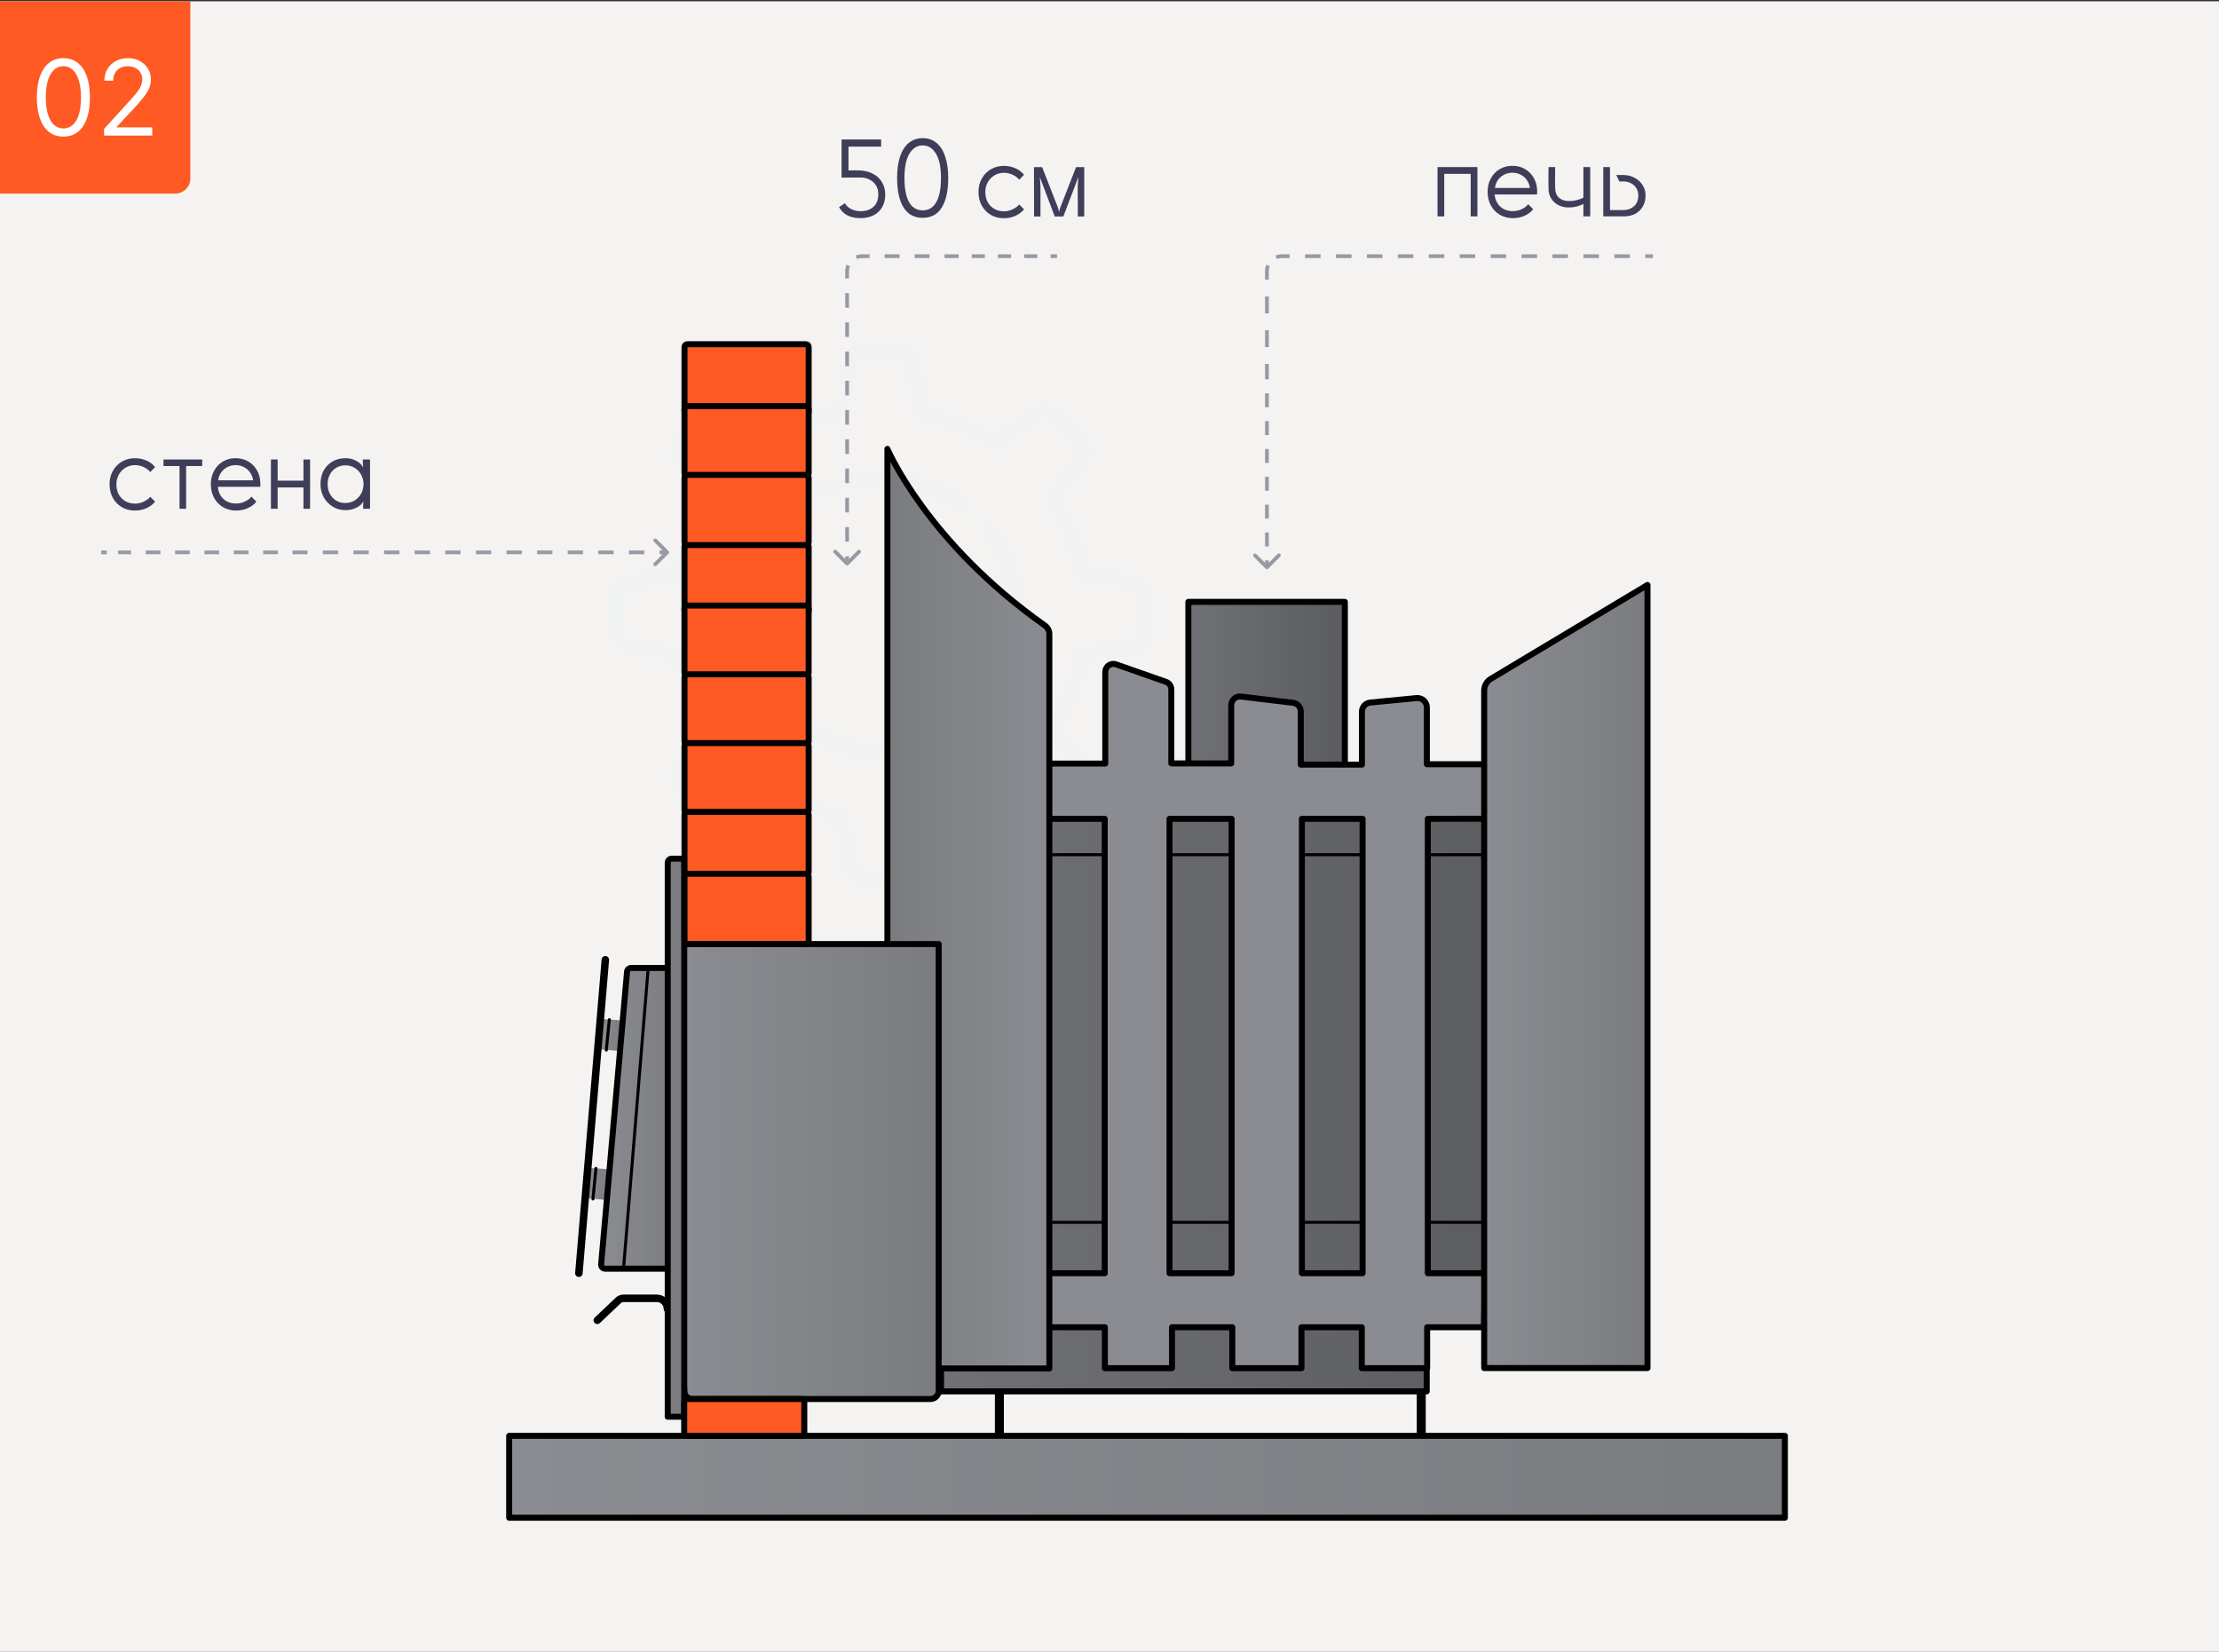 <svg width="1600" height="1191" viewBox="0 0 1600 1191" fill="none" xmlns="http://www.w3.org/2000/svg">
<rect x="0" y="0" width="1600" height="1191" fill="#333333" stroke="none"/>
<g clip-path="url(#clip0_411_22561)">
<rect width="1600" height="1190" transform="translate(0 0.92)" fill="#F5F2F2"/>
<path d="M0 0.92H137.243V128.731C137.243 134.701 132.403 139.542 126.432 139.542H0V0.92Z" fill="#FF5A24"/>
<path d="M45.712 98.483C41.663 98.483 38.214 97.381 35.366 95.177C32.517 92.956 30.34 89.74 28.835 85.53C27.331 81.302 26.578 76.196 26.578 70.212C26.578 64.264 27.331 59.185 28.835 54.975C30.358 50.747 32.544 47.522 35.392 45.3C38.259 43.061 41.699 41.941 45.712 41.941C49.725 41.941 53.156 43.061 56.005 45.3C58.871 47.522 61.057 50.747 62.562 54.975C64.084 59.185 64.846 64.264 64.846 70.212C64.846 76.196 64.093 81.302 62.589 85.53C61.084 89.74 58.907 92.956 56.058 95.177C53.21 97.381 49.761 98.483 45.712 98.483ZM45.712 92.571C49.725 92.571 52.842 90.636 55.064 86.766C57.285 82.896 58.396 77.378 58.396 70.212C58.396 65.447 57.886 61.389 56.864 58.038C55.861 54.688 54.41 52.135 52.511 50.379C50.63 48.624 48.364 47.746 45.712 47.746C41.735 47.746 38.626 49.708 36.387 53.631C34.147 57.537 33.028 63.064 33.028 70.212C33.028 74.978 33.529 79.026 34.533 82.359C35.536 85.691 36.978 88.226 38.859 89.964C40.758 91.702 43.042 92.571 45.712 92.571ZM75.058 97.731V92.893L93.224 73.007C95.356 70.678 97.112 68.653 98.491 66.933C99.871 65.196 100.892 63.565 101.555 62.042C102.236 60.502 102.576 58.889 102.576 57.205C102.576 55.27 102.11 53.595 101.179 52.18C100.265 50.765 99.011 49.672 97.416 48.901C95.822 48.131 94.03 47.746 92.042 47.746C89.928 47.746 88.082 48.185 86.506 49.063C84.947 49.923 83.738 51.132 82.878 52.691C82.036 54.249 81.615 56.077 81.615 58.173H75.273C75.273 54.948 76.016 52.117 77.503 49.681C78.99 47.244 81.015 45.345 83.577 43.983C86.156 42.622 89.05 41.941 92.257 41.941C95.482 41.941 98.339 42.622 100.829 43.983C103.32 45.345 105.273 47.181 106.688 49.493C108.103 51.804 108.811 54.375 108.811 57.205C108.811 59.23 108.444 61.209 107.709 63.144C106.992 65.061 105.738 67.202 103.947 69.567C102.173 71.914 99.71 74.781 96.556 78.167L84.195 91.388V91.818H109.778V97.731H75.058Z" fill="white"/>
<path d="M720.606 997.826V1034.91" stroke="black" stroke-width="6.486" stroke-linecap="round" stroke-linejoin="round"/>
<path d="M1024.79 997.826V1033.24" stroke="black" stroke-width="6.486" stroke-linecap="round" stroke-linejoin="round"/>
<path d="M753.668 595.265C748.946 594.773 745.011 593.395 741.469 590.739C734.681 585.525 727.696 580.508 720.908 575.195C718.547 573.326 716.776 573.031 713.923 574.704C701.134 582.574 687.46 588.378 672.703 591.625C669.85 592.215 668.768 593.691 668.374 596.544C667.39 605.102 665.915 613.563 664.832 622.122C663.652 631.271 657.848 637.764 648.797 638.945C639.844 640.125 630.794 640.027 621.841 638.945C612.79 637.862 606.888 631.271 605.707 622.22C604.527 613.465 603.149 604.807 602.067 596.052C601.772 593.297 600.493 592.116 598.034 591.625C583.178 588.28 569.307 582.377 556.321 574.408C553.665 572.736 551.992 573.326 549.828 574.999C543.04 580.213 536.154 585.427 529.169 590.542C520.216 597.035 512.444 596.642 504.181 589.46C498.573 584.64 493.359 579.426 488.538 573.818C481.357 565.554 481.062 557.684 487.555 548.732C492.572 541.944 497.491 535.155 502.705 528.564C504.771 525.908 505.066 524.039 503.197 521.087C495.425 508.495 489.719 494.919 486.472 480.457C485.784 477.309 484.308 476.227 481.16 475.833C472.798 474.849 464.534 473.374 456.27 472.292C446.531 471.013 439.94 465.012 438.956 455.371C438.07 446.812 437.972 438.154 439.054 429.595C440.136 420.249 446.728 414.347 456.172 413.068C464.731 411.986 473.191 410.51 481.75 409.526C484.8 409.133 485.981 407.854 486.571 405.099C489.916 390.638 495.523 377.061 503.295 364.469C505.066 361.616 505.164 359.648 503 356.992C497.786 350.401 492.769 343.613 487.85 336.923C481.062 327.774 481.357 319.904 489.03 311.443C493.851 306.131 498.967 301.015 504.279 296.293C512.641 288.718 520.511 288.521 529.759 295.211C536.547 300.228 543.237 305.147 549.828 310.361C552.189 312.23 554.058 312.525 556.813 310.853C569.602 302.982 583.277 297.178 598.034 293.833C600.887 293.145 601.969 291.767 602.362 288.914C603.346 280.355 604.822 271.895 605.904 263.434C607.084 254.285 612.889 247.792 621.94 246.612C630.892 245.431 639.943 245.529 648.895 246.612C657.946 247.694 663.849 254.285 665.128 263.336C666.308 272.092 667.685 280.749 668.768 289.505C669.063 292.259 670.342 293.44 672.801 294.03C687.656 297.375 701.528 303.278 714.514 311.246C717.17 312.919 718.842 312.328 721.007 310.656C727.795 305.442 734.681 300.228 741.666 295.112C750.52 288.619 758.39 289.013 766.752 296.194C772.36 301.015 777.574 306.229 782.395 311.836C789.576 320.1 789.97 327.971 783.378 336.923C778.46 343.711 773.442 350.499 768.228 356.992C766.162 359.648 765.867 361.518 767.736 364.469C775.508 377.061 781.214 390.638 784.461 405.099C785.149 408.247 786.625 409.428 789.773 409.723C798.332 410.707 806.793 412.182 815.254 413.363C824.108 414.544 830.502 420.249 831.683 429.005C832.962 438.154 832.962 447.402 831.683 456.551C830.502 465.307 824.108 471.209 815.352 472.39C806.596 473.571 797.938 475.046 789.183 476.03C786.231 476.424 784.952 477.604 784.362 480.457C781.017 494.919 775.41 508.495 767.638 521.087C765.572 524.432 766.261 526.498 768.327 529.154C773.344 535.647 778.263 542.14 783.083 548.83C789.871 557.979 789.478 565.751 782.001 574.408C776.984 580.114 771.573 585.427 765.867 590.444C762.129 593.297 757.898 594.576 753.668 595.265ZM775.705 560.537C776.098 558.274 774.524 556.602 773.147 554.831C767.343 547.158 761.834 539.287 755.734 531.811C751.996 527.285 751.897 523.547 755.242 518.628C764.391 504.855 770.688 489.803 773.836 473.571C775.016 467.569 778.164 465.405 783.674 464.716C792.823 463.634 801.874 462.06 811.023 461.076C817.024 460.388 820.271 457.928 820.468 451.435C820.566 445.533 820.566 439.532 820.468 433.629C820.369 427.431 817.319 424.873 811.515 424.283C802.169 423.201 792.823 421.725 783.477 420.545C778.656 419.954 775.115 418.479 774.032 412.773C770.786 395.95 764.293 380.308 754.75 366.043C751.701 361.419 752.193 358.074 755.439 353.942C761.735 346.072 767.539 337.907 773.639 329.938C776.59 326.101 776.59 322.56 773.147 319.018C768.622 314.493 764.096 310.066 759.768 305.54C755.832 301.408 751.996 301.212 747.47 304.753C739.895 310.754 731.927 316.165 724.45 322.265C719.924 325.905 716.186 326.101 711.267 322.756C697.691 313.706 682.836 307.409 666.8 304.261C660.307 302.982 657.946 299.736 657.257 293.735C656.274 284.586 654.7 275.535 653.617 266.386C652.929 260.483 650.076 257.728 644.075 257.63C638.172 257.532 632.171 257.532 626.268 257.63C620.07 257.728 617.512 260.778 616.824 266.582C615.742 275.928 614.266 285.274 613.085 294.62C612.495 299.441 611.02 302.884 605.314 304.065C588.491 307.311 572.849 313.804 558.584 323.347C554.058 326.396 550.615 325.905 546.483 322.658C538.613 316.362 530.448 310.558 522.479 304.556C518.642 301.605 515.101 301.507 511.559 305.048C507.034 309.574 502.607 314.099 498.081 318.428C493.949 322.363 493.752 326.298 497.294 330.823C503.197 338.399 508.706 346.367 514.805 353.844C518.544 358.369 518.642 362.108 515.297 367.027C506.247 380.603 499.95 395.458 496.802 411.494C495.523 417.987 492.277 420.348 486.276 421.036C477.127 422.02 468.076 423.594 458.927 424.676C453.024 425.365 450.269 428.218 450.171 434.219C450.072 440.122 450.072 446.123 450.171 452.026C450.269 458.224 453.319 460.781 459.123 461.372C468.469 462.454 477.815 463.929 487.161 465.11C491.982 465.7 495.425 467.274 496.605 472.882C499.852 489.705 506.345 505.347 515.888 519.612C518.937 524.235 518.445 527.58 515.199 531.712C508.903 539.582 503.098 547.748 497.097 555.716C494.146 559.553 494.146 563.095 497.589 566.636C502.213 571.26 506.837 575.884 511.461 580.508C515.101 584.246 518.741 584.345 522.872 581.197C530.644 575.195 538.711 569.588 546.385 563.39C550.91 559.652 554.649 559.553 559.568 562.898C573.144 571.949 587.999 578.147 604.035 581.393C610.528 582.672 612.889 585.919 613.577 591.92C614.561 601.069 616.135 610.12 617.217 619.269C617.906 624.68 620.169 627.828 626.17 628.025C632.269 628.221 638.467 628.221 644.567 628.025C650.764 627.926 653.322 624.876 653.913 619.072C654.995 609.726 656.47 600.38 657.651 591.034C658.241 586.214 659.815 582.771 665.423 581.688C682.245 578.442 697.888 571.949 712.152 562.406C716.776 559.356 720.121 559.848 724.253 563.095C731.927 569.194 739.994 574.9 747.765 580.901C749.635 582.279 751.307 583.558 753.865 583.361C758.292 582.869 775.607 565.554 775.705 560.537Z" fill="#F1F2F2"/>
<path d="M726.918 444.352C726.918 423.397 721.31 405.689 710.39 389.654C709.898 388.965 709.504 388.276 708.914 387.686C706.159 384.341 704.88 380.603 708.914 377.553C713.341 374.208 715.997 377.75 718.358 380.996C725.245 390.244 730.459 400.475 733.804 411.494C752.201 473.079 714.62 534.467 651.068 545.583C622.636 550.502 596.172 543.813 572.66 526.793C569.413 524.432 565.872 521.776 569.217 517.349C572.266 513.315 575.809 514.889 579.35 517.349C634.737 556.503 708.915 528.761 724.852 462.847C726.426 456.354 727.016 449.566 726.918 444.352Z" fill="#F1F2F2"/>
<path d="M629.91 349.907C597.839 351.186 569.211 366.926 552.191 399.686C535.172 432.545 537.926 465.206 558.487 496.195C559.176 497.179 560.061 498.065 560.652 499.147C562.422 502.295 562.718 505.443 559.373 507.804C556.126 510.165 553.47 508.689 551.404 506.033C545.206 498.065 540.287 489.407 536.746 479.963C513.528 417.493 551.798 350.497 617.514 339.675C645.749 334.953 672.016 341.446 695.43 358.269C698.775 360.63 702.808 363.385 699.07 368.107C695.627 372.435 691.987 370.074 688.347 367.516C672.41 355.908 654.406 350.103 629.91 349.907Z" fill="#F1F2F2"/>
<path d="M447.024 757.78L431.677 756.501L433.349 734.661L448.893 735.743L447.024 757.78Z" fill="url(#paint0_linear_411_22561)"/>
<path d="M439.356 735.153L437.191 757.092" stroke="black" stroke-width="2.162" stroke-linecap="round" stroke-linejoin="round"/>
<path d="M437.378 865.118L422.031 863.839L423.703 841.999L439.346 843.081L437.378 865.118Z" fill="url(#paint1_linear_411_22561)"/>
<path d="M429.71 842.39L427.546 864.426" stroke="black" stroke-width="2.162" stroke-linecap="round" stroke-linejoin="round"/>
<path d="M436.486 691.967L417.4 917.942" stroke="black" stroke-width="5.405" stroke-linecap="round" stroke-linejoin="round"/>
<path d="M485.788 914.694H436.303C434.631 914.694 433.352 913.218 433.45 911.546L452.142 700.524C452.24 699.049 453.519 697.868 454.995 697.868H488.149L485.788 914.694Z" fill="url(#paint2_linear_411_22561)" stroke="black" stroke-width="4.324" stroke-linecap="round" stroke-linejoin="round"/>
<path d="M1028.73 1003.14V936.049L1082.15 951.888L1095.73 576.179H678.507V1003.14H1028.73Z" fill="url(#paint3_linear_411_22561)" stroke="black" stroke-width="4.324" stroke-linecap="round" stroke-linejoin="round"/>
<path d="M969.699 559.158V433.922H856.859V558.469L969.699 559.158Z" fill="url(#paint4_linear_411_22561)" stroke="black" stroke-width="4.324" stroke-linecap="round" stroke-linejoin="round"/>
<path d="M756.615 616.218H796.359" stroke="black" stroke-width="2.162" stroke-linecap="round" stroke-linejoin="round"/>
<path d="M843.291 616.218H888.053" stroke="black" stroke-width="2.162" stroke-linecap="round" stroke-linejoin="round"/>
<path d="M938.709 616.218H982.487" stroke="black" stroke-width="2.162" stroke-linecap="round" stroke-linejoin="round"/>
<path d="M1029.52 616.218H1070.15" stroke="black" stroke-width="2.162" stroke-linecap="round" stroke-linejoin="round"/>
<path d="M756.615 881.251H796.359" stroke="black" stroke-width="2.162" stroke-linecap="round" stroke-linejoin="round"/>
<path d="M843.291 881.251H888.053" stroke="black" stroke-width="2.162" stroke-linecap="round" stroke-linejoin="round"/>
<path d="M938.709 881.251H982.487" stroke="black" stroke-width="2.162" stroke-linecap="round" stroke-linejoin="round"/>
<path d="M1029.52 881.251H1070.15" stroke="black" stroke-width="2.162" stroke-linecap="round" stroke-linejoin="round"/>
<path d="M481.264 943.716C481.264 939.486 477.821 936.043 473.59 936.043H449.586C448.11 936.043 446.733 936.633 445.749 937.617L430.697 951.882" stroke="black" stroke-width="5.405" stroke-linecap="round" stroke-linejoin="round"/>
<path d="M1286.97 1035.21H367.135V1094.23H1286.97V1035.21Z" fill="url(#paint5_linear_411_22561)" stroke="black" stroke-width="4.324" stroke-linecap="round" stroke-linejoin="round"/>
<path d="M1076.15 590.244L1076.84 550.991H1028.83V509.967C1028.83 506.032 1025.39 502.982 1021.45 503.277L988.006 506.524C984.562 506.819 982.005 509.77 982.005 513.213V551.286H937.931V513.017C937.931 509.869 935.57 507.114 932.422 506.72L894.841 502.195C891.103 501.703 887.758 504.655 887.758 508.491V550.4H844.57V497.079C844.57 494.62 842.996 492.357 840.635 491.57L804.727 478.978C800.89 477.6 796.956 480.453 796.956 484.487V550.499H754.555L754.358 590.342H796.563V917.94H752.391L752.194 956.898H796.661V986.411H845.062V956.898H888.545V986.411H938.423V956.898H981.906V986.411H1029.03V956.898H1070.05L1070.74 917.94H1029.52V590.342L1076.15 590.244ZM888.053 917.94H843.291V590.342H888.053V917.94ZM982.496 917.94H938.718V590.342H982.496V917.94Z" fill="url(#paint6_linear_411_22561)" stroke="black" stroke-width="4.324" stroke-linecap="round" stroke-linejoin="round"/>
<path d="M1070.16 986.319H1187.92V421.724L1074.98 489.408C1072.03 491.179 1070.16 494.425 1070.16 497.868V986.319Z" fill="url(#paint7_linear_411_22561)" stroke="black" stroke-width="4.324" stroke-linecap="round" stroke-linejoin="round"/>
<path d="M676.834 697.479V922.47" stroke="#434343" stroke-width="2.162" stroke-linecap="round" stroke-linejoin="round"/>
<path d="M639.847 680.656V323.64C639.847 323.64 668.18 390.832 753.375 450.941C755.441 452.417 756.622 454.68 756.622 457.139V986.613H676.739L639.847 680.656Z" fill="url(#paint8_linear_411_22561)" stroke="black" stroke-width="4.324" stroke-linecap="round" stroke-linejoin="round"/>
<path d="M493.356 680.649H676.831V1002.74C676.831 1005.99 674.175 1008.64 670.929 1008.64H499.258C496.012 1008.64 493.356 1005.99 493.356 1002.74V1000.48" fill="url(#paint9_linear_411_22561)"/>
<path d="M493.356 680.649H676.831V1002.74C676.831 1005.99 674.175 1008.64 670.929 1008.64H499.258C496.012 1008.64 493.356 1005.99 493.356 1002.74V1000.48" stroke="black" stroke-width="4.324" stroke-linecap="round" stroke-linejoin="round"/>
<path d="M467.391 697.964L449.584 914.691" stroke="black" stroke-width="2.162" stroke-linecap="round" stroke-linejoin="round"/>
<path d="M493.365 619.068V1021.43H481.461V622.02C481.461 620.347 482.839 619.068 484.413 619.068H493.365Z" fill="#7B7C7F" stroke="black" stroke-width="4.324" stroke-linecap="round" stroke-linejoin="round"/>
<path d="M581.112 248.186H495.522C494.436 248.186 493.555 249.066 493.555 250.153V296.821C493.555 297.908 494.436 298.789 495.522 298.789H581.112C582.198 298.789 583.079 297.908 583.079 296.821V250.153C583.079 249.066 582.198 248.186 581.112 248.186Z" fill="#FF5A24" stroke="black" stroke-width="4.324"/>
<path d="M581.112 292.807H495.522C494.436 292.807 493.555 293.688 493.555 294.774V341.442C493.555 342.529 494.436 343.41 495.522 343.41H581.112C582.198 343.41 583.079 342.529 583.079 341.442V294.774C583.079 293.688 582.198 292.807 581.112 292.807Z" fill="#FF5A24" stroke="black" stroke-width="4.324"/>
<path d="M581.112 391.967H495.522C494.436 391.967 493.555 392.848 493.555 393.934V440.603C493.555 441.689 494.436 442.57 495.522 442.57H581.112C582.198 442.57 583.079 441.689 583.079 440.603V393.934C583.079 392.848 582.198 391.967 581.112 391.967Z" fill="#FF5A24" stroke="black" stroke-width="4.324"/>
<path d="M581.093 436.587H495.504C494.418 436.587 493.537 437.468 493.537 438.554V485.223C493.537 486.309 494.418 487.19 495.504 487.19H581.093C582.18 487.19 583.061 486.309 583.061 485.223V438.554C583.061 437.468 582.18 436.587 581.093 436.587Z" fill="#FF5A24" stroke="black" stroke-width="4.324"/>
<path d="M581.112 486.171H495.522C494.436 486.171 493.555 487.052 493.555 488.138V534.807C493.555 535.893 494.436 536.774 495.522 536.774H581.112C582.198 536.774 583.079 535.893 583.079 534.807V488.138C583.079 487.052 582.198 486.171 581.112 486.171Z" fill="#FF5A24" stroke="black" stroke-width="4.324"/>
<path d="M581.112 535.753H495.522C494.436 535.753 493.555 536.634 493.555 537.721V584.389C493.555 585.475 494.436 586.356 495.522 586.356H581.112C582.198 586.356 583.079 585.475 583.079 584.389V537.721C583.079 536.634 582.198 535.753 581.112 535.753Z" fill="#FF5A24" stroke="black" stroke-width="4.324"/>
<path d="M581.112 585.331H495.522C494.436 585.331 493.555 586.212 493.555 587.299V629.009C493.555 630.096 494.436 630.977 495.522 630.977H581.112C582.198 630.977 583.079 630.096 583.079 629.009V587.299C583.079 586.212 582.198 585.331 581.112 585.331Z" fill="#FF5A24" stroke="black" stroke-width="4.324"/>
<path d="M581.112 629.958H495.522C494.436 629.958 493.555 630.839 493.555 631.926V678.594C493.555 679.68 494.436 680.561 495.522 680.561H581.112C582.198 680.561 583.079 679.68 583.079 678.594V631.926C583.079 630.839 582.198 629.958 581.112 629.958Z" fill="#FF5A24" stroke="black" stroke-width="4.324"/>
<path d="M581.112 342.39H495.522C494.436 342.39 493.555 343.271 493.555 344.357V391.025C493.555 392.112 494.436 392.993 495.522 392.993H581.112C582.198 392.993 583.079 392.112 583.079 391.025V344.357C583.079 343.271 582.198 342.39 581.112 342.39Z" fill="#FF5A24" stroke="black" stroke-width="4.324"/>
<path d="M577.949 1008.65H495.311C494.225 1008.65 493.344 1009.53 493.344 1010.61V1033.24C493.344 1034.33 494.225 1035.21 495.311 1035.21H577.949C579.036 1035.21 579.917 1034.33 579.917 1033.24V1010.61C579.917 1009.53 579.036 1008.65 577.949 1008.65Z" fill="#FF5A24" stroke="black" stroke-width="4.324"/>
<path d="M606.811 100.584H635.341V105.73H611.805V122.909C614.782 122.757 617.708 122.757 620.584 122.909C623.863 123.111 626.84 123.918 629.514 125.33C632.187 126.693 634.306 128.66 635.87 131.233C637.485 133.806 638.292 136.833 638.292 140.314C638.292 143.745 637.56 146.747 636.097 149.32C634.634 151.893 632.566 153.86 629.892 155.222C627.218 156.584 624.115 157.265 620.584 157.265C616.85 157.265 613.672 156.61 611.049 155.298C608.425 153.936 606.407 151.943 604.995 149.32L609.232 146.52C610.191 148.285 611.705 149.698 613.773 150.757C615.892 151.766 618.162 152.271 620.584 152.271C624.317 152.271 627.369 151.237 629.741 149.168C632.112 147.049 633.297 143.997 633.297 140.011C633.297 137.489 632.717 135.345 631.557 133.579C630.396 131.763 628.832 130.375 626.865 129.417C624.948 128.458 622.854 127.979 620.584 127.979C618.061 127.929 615.816 127.929 613.849 127.979C611.932 127.979 609.914 128.004 607.795 128.055H606.811V100.584ZM665.323 104.822C661.337 104.822 658.134 106.815 655.712 110.801C653.341 114.736 652.155 120.588 652.155 128.357C652.155 136.026 653.265 141.828 655.485 145.763C657.755 149.698 661.035 151.665 665.323 151.665C669.561 151.665 672.815 149.698 675.085 145.763C677.355 141.828 678.49 136.026 678.49 128.357C678.49 120.588 677.28 114.736 674.858 110.801C672.436 106.815 669.258 104.822 665.323 104.822ZM665.323 157.038C659.168 157.038 654.552 154.541 651.474 149.547C648.397 144.552 646.858 137.464 646.858 128.282C646.858 122.278 647.564 117.132 648.977 112.844C650.44 108.556 652.559 105.276 655.334 103.006C658.108 100.736 661.438 99.601 665.323 99.601C669.157 99.601 672.462 100.736 675.236 103.006C678.011 105.276 680.105 108.556 681.517 112.844C682.981 117.132 683.712 122.278 683.712 128.282C683.712 137.464 682.173 144.552 679.096 149.547C676.069 154.541 671.478 157.038 665.323 157.038ZM738.379 150.909C736.765 152.927 734.646 154.516 732.023 155.676C729.399 156.786 726.65 157.341 723.774 157.341C720.293 157.341 717.165 156.534 714.39 154.92C711.666 153.305 709.497 151.06 707.882 148.184C706.318 145.309 705.536 142.055 705.536 138.422C705.536 134.739 706.343 131.485 707.958 128.66C709.572 125.784 711.767 123.565 714.542 122.001C717.316 120.386 720.394 119.579 723.774 119.579C726.7 119.579 729.45 120.134 732.023 121.244C734.596 122.354 736.715 123.943 738.379 126.011L734.898 129.568C733.688 128.055 732.073 126.844 730.055 125.936C728.088 125.028 725.994 124.574 723.774 124.574C721.403 124.574 719.183 125.179 717.115 126.39C715.097 127.55 713.482 129.19 712.271 131.309C711.061 133.428 710.455 135.799 710.455 138.422C710.455 141.197 711.035 143.644 712.196 145.763C713.356 147.831 714.945 149.446 716.963 150.606C719.032 151.766 721.302 152.347 723.774 152.347C725.893 152.347 727.961 151.893 729.979 150.984C732.048 150.026 733.688 148.84 734.898 147.428L738.379 150.909ZM751.436 120.487L762.939 150.001L764.149 154.92H763.09L764.376 150.001L775.879 120.487H781.782V156.055H777.166L777.09 134.184L777.771 124.498L778.679 124.649L766.722 156.055H760.517L748.636 124.725L749.544 124.574L750.225 134.184V156.055H745.609L745.533 120.487H751.436Z" fill="#3E3E59"/>
<path d="M914.469 409.983C913.941 410.511 913.086 410.511 912.558 409.983L903.958 401.383C903.43 400.855 903.43 400 903.958 399.472C904.486 398.944 905.341 398.944 905.869 399.472L913.513 407.116L921.158 399.472C921.686 398.944 922.541 398.944 923.069 399.472C923.597 400 923.597 400.855 923.069 401.383L914.469 409.983ZM913.513 409.027L912.162 409.027V404.008L913.513 404.008L914.865 404.008V409.027L913.513 409.027ZM913.513 393.969L912.162 393.969V383.931L913.513 383.931L914.865 383.931V393.969L913.513 393.969ZM913.513 373.892L912.162 373.892V363.854L913.513 363.854L914.865 363.854V373.892L913.513 373.892ZM913.513 353.815L912.162 353.815V343.776L913.513 343.776L914.865 343.776V353.815L913.513 353.815ZM913.513 333.738L912.162 333.738V323.699L913.513 323.699L914.865 323.699V333.738L913.513 333.738ZM913.513 313.66L912.162 313.66V303.622L913.513 303.622L914.865 303.622V313.66L913.513 313.66ZM913.513 293.583L912.162 293.583V283.545L913.513 283.545L914.865 283.545V293.583L913.513 293.583ZM913.513 273.506L912.162 273.506V268.487L913.513 268.487L914.865 268.487V273.506L913.513 273.506ZM913.513 268.487L912.162 268.487V262.406L913.513 262.406L914.865 262.406V268.487L913.513 268.487ZM913.513 250.243L912.162 250.243V238.081L913.513 238.081L914.865 238.081V250.243L913.513 250.243ZM913.513 225.919L912.162 225.919V213.757L913.513 213.757L914.865 213.757V225.919L913.513 225.919ZM913.513 201.595L912.162 201.595V195.514L913.513 195.514L914.865 195.514V201.595L913.513 201.595ZM913.513 195.514L912.162 195.514C912.162 193.867 912.49 192.294 913.086 190.858L914.334 191.375L915.582 191.893C915.12 193.006 914.865 194.229 914.865 195.514L913.513 195.514ZM920.186 185.523L919.668 184.275C921.104 183.679 922.678 183.351 924.324 183.351V184.703V186.054C923.039 186.054 921.817 186.31 920.704 186.771L920.186 185.523ZM924.324 184.703V183.351L929.899 183.351V184.703V186.054L924.324 186.054V184.703ZM941.047 184.703V183.351L952.196 183.351V184.703V186.054L941.047 186.054V184.703ZM963.345 184.703V183.351L974.493 183.351V184.703V186.054L963.345 186.054V184.703ZM985.642 184.703V183.351L996.791 183.351V184.703V186.054L985.642 186.054V184.703ZM1007.94 184.703V183.351L1019.09 183.351V184.703V186.054L1007.94 186.054V184.703ZM1030.24 184.703V183.351L1041.39 183.351V184.703V186.054L1030.24 186.054V184.703ZM1052.53 184.703V183.351L1063.68 183.351V184.703V186.054L1052.53 186.054V184.703ZM1074.83 184.703V183.351L1085.98 183.351V184.703V186.054L1074.83 186.054V184.703ZM1097.13 184.703V183.351L1108.28 183.351V184.703V186.054L1097.13 186.054V184.703ZM1119.43 184.703V183.351L1130.57 183.351V184.703V186.054L1119.43 186.054V184.703ZM1141.72 184.703V183.351L1152.87 183.351V184.703V186.054L1141.72 186.054V184.703ZM1164.02 184.703V183.351L1175.17 183.351V184.703V186.054L1164.02 186.054V184.703ZM1186.32 184.703V183.351L1191.89 183.351V184.703V186.054L1186.32 186.054V184.703ZM914.469 409.983C913.941 410.511 913.086 410.511 912.558 409.983L903.958 401.383C903.43 400.855 903.43 400 903.958 399.472C904.486 398.944 905.341 398.944 905.869 399.472L913.513 407.116L921.158 399.472C921.686 398.944 922.541 398.944 923.069 399.472C923.597 400 923.597 400.855 923.069 401.383L914.469 409.983ZM913.513 409.027L912.162 409.027V404.008L913.513 404.008L914.865 404.008V409.027L913.513 409.027ZM913.513 393.969L912.162 393.969V383.931L913.513 383.931L914.865 383.931V393.969L913.513 393.969ZM913.513 373.892L912.162 373.892V363.854L913.513 363.854L914.865 363.854V373.892L913.513 373.892ZM913.513 353.815L912.162 353.815V343.776L913.513 343.776L914.865 343.776V353.815L913.513 353.815ZM913.513 333.738L912.162 333.738V323.699L913.513 323.699L914.865 323.699V333.738L913.513 333.738ZM913.513 313.66L912.162 313.66V303.622L913.513 303.622L914.865 303.622V313.66L913.513 313.66ZM913.513 293.583L912.162 293.583V283.545L913.513 283.545L914.865 283.545V293.583L913.513 293.583ZM913.513 273.506L912.162 273.506V268.487L913.513 268.487L914.865 268.487V273.506L913.513 273.506ZM913.513 268.487L912.162 268.487V262.406L913.513 262.406L914.865 262.406V268.487L913.513 268.487ZM913.513 250.243L912.162 250.243V238.081L913.513 238.081L914.865 238.081V250.243L913.513 250.243ZM913.513 225.919L912.162 225.919V213.757L913.513 213.757L914.865 213.757V225.919L913.513 225.919ZM913.513 201.595L912.162 201.595V195.514L913.513 195.514L914.865 195.514V201.595L913.513 201.595ZM913.513 195.514L912.162 195.514C912.162 193.867 912.49 192.294 913.086 190.858L914.334 191.375L915.582 191.893C915.12 193.006 914.865 194.229 914.865 195.514L913.513 195.514ZM920.186 185.523L919.668 184.275C921.104 183.679 922.678 183.351 924.324 183.351V184.703V186.054C923.039 186.054 921.817 186.31 920.704 186.771L920.186 185.523ZM924.324 184.703V183.351L929.899 183.351V184.703V186.054L924.324 186.054V184.703ZM941.047 184.703V183.351L952.196 183.351V184.703V186.054L941.047 186.054V184.703ZM963.345 184.703V183.351L974.493 183.351V184.703V186.054L963.345 186.054V184.703ZM985.642 184.703V183.351L996.791 183.351V184.703V186.054L985.642 186.054V184.703ZM1007.94 184.703V183.351L1019.09 183.351V184.703V186.054L1007.94 186.054V184.703ZM1030.24 184.703V183.351L1041.39 183.351V184.703V186.054L1030.24 186.054V184.703ZM1052.53 184.703V183.351L1063.68 183.351V184.703V186.054L1052.53 186.054V184.703ZM1074.83 184.703V183.351L1085.98 183.351V184.703V186.054L1074.83 186.054V184.703ZM1097.13 184.703V183.351L1108.28 183.351V184.703V186.054L1097.13 186.054V184.703ZM1119.43 184.703V183.351L1130.57 183.351V184.703V186.054L1119.43 186.054V184.703ZM1141.72 184.703V183.351L1152.87 183.351V184.703V186.054L1141.72 186.054V184.703ZM1164.02 184.703V183.351L1175.17 183.351V184.703V186.054L1164.02 186.054V184.703ZM1186.32 184.703V183.351L1191.89 183.351V184.703V186.054L1186.32 186.054V184.703Z" fill="#3E3E59" fill-opacity="0.5"/>
<path d="M611.766 407.28C611.239 407.808 610.383 407.808 609.855 407.28L601.255 398.68C600.728 398.152 600.728 397.296 601.255 396.769C601.783 396.241 602.639 396.241 603.166 396.769L610.811 404.413L618.455 396.769C618.983 396.241 619.839 396.241 620.366 396.769C620.894 397.296 620.894 398.152 620.366 398.68L611.766 407.28ZM610.811 406.324L609.459 406.324V401.054L610.811 401.054L612.162 401.054V406.324L610.811 406.324ZM610.811 390.513L609.459 390.513V379.973L610.811 379.973L612.162 379.973V390.513L610.811 390.513ZM610.811 369.432L609.459 369.432V358.892L610.811 358.892L612.162 358.892V369.432L610.811 369.432ZM610.811 348.351L609.459 348.351V337.811L610.811 337.811L612.162 337.811V348.351L610.811 348.351ZM610.811 327.27L609.459 327.27V316.73L610.811 316.73L612.162 316.73V327.27L610.811 327.27ZM610.811 306.189L609.459 306.189V295.649L610.811 295.649L612.162 295.649V306.189L610.811 306.189ZM610.811 285.108L609.459 285.108V274.567L610.811 274.567L612.162 274.567V285.108L610.811 285.108ZM610.811 264.027L609.459 264.027V253.486L610.811 253.486L612.162 253.486V264.027L610.811 264.027ZM610.811 242.946L609.459 242.946V232.405L610.811 232.405L612.162 232.405V242.946L610.811 242.946ZM610.811 221.865L609.459 221.865V211.324L610.811 211.324L612.162 211.324V221.865L610.811 221.865ZM610.811 200.784L609.459 200.784V195.513L610.811 195.513L612.162 195.513V200.784L610.811 200.784ZM610.811 195.513L609.459 195.513C609.459 193.867 609.787 192.293 610.383 190.858L611.631 191.375L612.879 191.893C612.418 193.006 612.162 194.228 612.162 195.513L610.811 195.513ZM617.483 185.523L616.966 184.275C618.402 183.679 619.975 183.351 621.622 183.351V184.703V186.054C620.336 186.054 619.114 186.309 618.001 186.771L617.483 185.523ZM621.622 184.703V183.351L627.027 183.351V184.703V186.054L621.622 186.054V184.703ZM637.838 184.703V183.351L648.649 183.351V184.703V186.054L637.838 186.054V184.703ZM659.459 184.703V183.351L670.27 183.351V184.703V186.054L659.459 186.054V184.703ZM681.081 184.703V183.351L686.486 183.351V184.703V186.054L681.081 186.054V184.703ZM686.486 184.703V183.351L691.216 183.351V184.703V186.054L686.486 186.054V184.703ZM700.676 184.703V183.351L710.135 183.351V184.703V186.054L700.676 186.054V184.703ZM719.595 184.703V183.351L729.054 183.351V184.703V186.054L719.595 186.054V184.703ZM738.513 184.703V183.351L747.973 183.351V184.703V186.054L738.513 186.054V184.703ZM757.432 184.703V183.351L762.162 183.351V184.703V186.054L757.432 186.054V184.703ZM611.766 407.28C611.239 407.808 610.383 407.808 609.855 407.28L601.255 398.68C600.728 398.152 600.728 397.296 601.255 396.769C601.783 396.241 602.639 396.241 603.166 396.769L610.811 404.413L618.455 396.769C618.983 396.241 619.839 396.241 620.366 396.769C620.894 397.296 620.894 398.152 620.366 398.68L611.766 407.28ZM610.811 406.324L609.459 406.324V401.054L610.811 401.054L612.162 401.054V406.324L610.811 406.324ZM610.811 390.513L609.459 390.513V379.973L610.811 379.973L612.162 379.973V390.513L610.811 390.513ZM610.811 369.432L609.459 369.432V358.892L610.811 358.892L612.162 358.892V369.432L610.811 369.432ZM610.811 348.351L609.459 348.351V337.811L610.811 337.811L612.162 337.811V348.351L610.811 348.351ZM610.811 327.27L609.459 327.27V316.73L610.811 316.73L612.162 316.73V327.27L610.811 327.27ZM610.811 306.189L609.459 306.189V295.649L610.811 295.649L612.162 295.649V306.189L610.811 306.189ZM610.811 285.108L609.459 285.108V274.567L610.811 274.567L612.162 274.567V285.108L610.811 285.108ZM610.811 264.027L609.459 264.027V253.486L610.811 253.486L612.162 253.486V264.027L610.811 264.027ZM610.811 242.946L609.459 242.946V232.405L610.811 232.405L612.162 232.405V242.946L610.811 242.946ZM610.811 221.865L609.459 221.865V211.324L610.811 211.324L612.162 211.324V221.865L610.811 221.865ZM610.811 200.784L609.459 200.784V195.513L610.811 195.513L612.162 195.513V200.784L610.811 200.784ZM610.811 195.513L609.459 195.513C609.459 193.867 609.787 192.293 610.383 190.858L611.631 191.375L612.879 191.893C612.418 193.006 612.162 194.228 612.162 195.513L610.811 195.513ZM617.483 185.523L616.966 184.275C618.402 183.679 619.975 183.351 621.622 183.351V184.703V186.054C620.336 186.054 619.114 186.309 618.001 186.771L617.483 185.523ZM621.622 184.703V183.351L627.027 183.351V184.703V186.054L621.622 186.054V184.703ZM637.838 184.703V183.351L648.649 183.351V184.703V186.054L637.838 186.054V184.703ZM659.459 184.703V183.351L670.27 183.351V184.703V186.054L659.459 186.054V184.703ZM681.081 184.703V183.351L686.486 183.351V184.703V186.054L681.081 186.054V184.703ZM686.486 184.703V183.351L691.216 183.351V184.703V186.054L686.486 186.054V184.703ZM700.676 184.703V183.351L710.135 183.351V184.703V186.054L700.676 186.054V184.703ZM719.595 184.703V183.351L729.054 183.351V184.703V186.054L719.595 186.054V184.703ZM738.513 184.703V183.351L747.973 183.351V184.703V186.054L738.513 186.054V184.703ZM757.432 184.703V183.351L762.162 183.351V184.703V186.054L757.432 186.054V184.703Z" fill="#3E3E59" fill-opacity="0.5"/>
<path d="M216.216 398.217V396.865V398.217ZM482.037 397.261C482.564 397.789 482.564 398.645 482.037 399.172L473.437 407.772C472.909 408.3 472.053 408.3 471.526 407.772C470.998 407.245 470.998 406.389 471.526 405.861L479.17 398.217L471.526 390.572C470.998 390.045 470.998 389.189 471.526 388.661C472.053 388.134 472.909 388.134 473.437 388.661L482.037 397.261ZM89.189 398.217V399.568V398.217ZM72.973 398.217V396.865L77.027 396.865V398.217V399.568L72.973 399.568V398.217ZM85.135 398.217V396.865L89.189 396.865V398.217V399.568L85.135 399.568V398.217ZM89.189 398.217V396.865L94.482 396.865V398.217V399.568L89.189 399.568V398.217ZM105.068 398.217V396.865L115.653 396.865V398.217V399.568L105.068 399.568V398.217ZM126.239 398.217V396.865L136.824 396.865V398.217V399.568L126.239 399.568V398.217ZM147.41 398.217V396.865L157.995 396.865V398.217V399.568L147.41 399.568V398.217ZM168.581 398.217V396.865L179.167 396.865V398.217V399.568L168.581 399.568V398.217ZM189.752 398.217V396.865L200.338 396.865V398.217V399.568L189.752 399.568V398.217ZM210.923 398.217V396.865L216.216 396.865V398.217V399.568L210.923 399.568V398.217ZM216.216 398.217V396.865L221.734 396.865V398.217V399.568L216.216 399.568V398.217ZM232.77 398.217V396.865L243.806 396.865V398.217V399.568L232.77 399.568V398.217ZM254.842 398.217V396.865L265.878 396.865V398.217V399.568L254.842 399.568V398.217ZM276.914 398.217V396.865L287.95 396.865V398.217V399.568L276.914 399.568V398.217ZM298.986 398.217V396.865L310.023 396.865V398.217V399.568L298.986 399.568V398.217ZM321.059 398.217V396.865L332.095 396.865V398.217V399.568L321.059 399.568V398.217ZM343.131 398.217V396.865L354.167 396.865V398.217V399.568L343.131 399.568L343.131 398.217ZM365.203 398.217V396.865L376.239 396.865V398.217V399.568L365.203 399.568V398.217ZM387.275 398.217L387.275 396.865L398.311 396.865V398.217V399.568L387.275 399.568V398.217ZM409.347 398.217V396.865L420.383 396.865V398.217V399.568L409.347 399.568V398.217ZM431.419 398.217V396.865L442.455 396.865L442.455 398.217V399.568L431.419 399.568V398.217ZM453.491 398.217L453.491 396.865L464.527 396.865V398.217V399.568L453.491 399.568V398.217ZM475.563 398.217L475.563 396.865L481.081 396.865L481.081 398.217L481.081 399.568L475.563 399.568L475.563 398.217ZM216.216 398.217V396.865V398.217ZM482.037 397.261C482.564 397.789 482.564 398.645 482.037 399.172L473.437 407.772C472.909 408.3 472.053 408.3 471.526 407.772C470.998 407.245 470.998 406.389 471.526 405.861L479.17 398.217L471.526 390.572C470.998 390.045 470.998 389.189 471.526 388.661C472.053 388.134 472.909 388.134 473.437 388.661L482.037 397.261ZM89.189 398.217V399.568V398.217ZM72.973 398.217V396.865L77.027 396.865V398.217V399.568L72.973 399.568V398.217ZM85.135 398.217V396.865L89.189 396.865V398.217V399.568L85.135 399.568V398.217ZM89.189 398.217V396.865L94.482 396.865V398.217V399.568L89.189 399.568V398.217ZM105.068 398.217V396.865L115.653 396.865V398.217V399.568L105.068 399.568V398.217ZM126.239 398.217V396.865L136.824 396.865V398.217V399.568L126.239 399.568V398.217ZM147.41 398.217V396.865L157.995 396.865V398.217V399.568L147.41 399.568V398.217ZM168.581 398.217V396.865L179.167 396.865V398.217V399.568L168.581 399.568V398.217ZM189.752 398.217V396.865L200.338 396.865V398.217V399.568L189.752 399.568V398.217ZM210.923 398.217V396.865L216.216 396.865V398.217V399.568L210.923 399.568V398.217ZM216.216 398.217V396.865L221.734 396.865V398.217V399.568L216.216 399.568V398.217ZM232.77 398.217V396.865L243.806 396.865V398.217V399.568L232.77 399.568V398.217ZM254.842 398.217V396.865L265.878 396.865V398.217V399.568L254.842 399.568V398.217ZM276.914 398.217V396.865L287.95 396.865V398.217V399.568L276.914 399.568V398.217ZM298.986 398.217V396.865L310.023 396.865V398.217V399.568L298.986 399.568V398.217ZM321.059 398.217V396.865L332.095 396.865V398.217V399.568L321.059 399.568V398.217ZM343.131 398.217V396.865L354.167 396.865V398.217V399.568L343.131 399.568L343.131 398.217ZM365.203 398.217V396.865L376.239 396.865V398.217V399.568L365.203 399.568V398.217ZM387.275 398.217L387.275 396.865L398.311 396.865V398.217V399.568L387.275 399.568V398.217ZM409.347 398.217V396.865L420.383 396.865V398.217V399.568L409.347 399.568V398.217ZM431.419 398.217V396.865L442.455 396.865L442.455 398.217V399.568L431.419 399.568V398.217ZM453.491 398.217L453.491 396.865L464.527 396.865V398.217V399.568L453.491 399.568V398.217ZM475.563 398.217L475.563 396.865L481.081 396.865L481.081 398.217L481.081 399.568L475.563 399.568L475.563 398.217Z" fill="#3E3E59" fill-opacity="0.5"/>
<path d="M111.849 361.666C110.234 363.684 108.115 365.273 105.492 366.433C102.869 367.543 100.119 368.098 97.243 368.098C93.762 368.098 90.634 367.291 87.86 365.676C85.135 364.062 82.966 361.817 81.352 358.941C79.787 356.066 79.005 352.812 79.005 349.179C79.005 345.496 79.813 342.242 81.427 339.417C83.041 336.541 85.236 334.321 88.011 332.757C90.786 331.143 93.863 330.336 97.243 330.336C100.169 330.336 102.919 330.891 105.492 332.001C108.065 333.111 110.184 334.7 111.849 336.768L108.368 340.325C107.157 338.812 105.542 337.601 103.524 336.693C101.557 335.784 99.463 335.33 97.243 335.33C94.872 335.33 92.652 335.936 90.584 337.147C88.566 338.307 86.951 339.947 85.741 342.066C84.53 344.184 83.924 346.556 83.924 349.179C83.924 351.954 84.505 354.401 85.665 356.52C86.825 358.588 88.415 360.203 90.433 361.363C92.501 362.523 94.771 363.103 97.243 363.103C99.362 363.103 101.431 362.649 103.449 361.741C105.517 360.783 107.157 359.597 108.368 358.184L111.849 361.666ZM129.446 366.812V336.012H117.867V331.244H145.792V336.012H134.213V366.812H129.446ZM184.864 361.666C183.25 363.684 181.131 365.273 178.507 366.433C175.934 367.543 173.185 368.098 170.259 368.098C166.777 368.098 163.65 367.291 160.875 365.676C158.1 364.062 155.931 361.817 154.367 358.941C152.803 356.066 152.021 352.812 152.021 349.179C152.021 345.496 152.803 342.242 154.367 339.417C155.931 336.541 158.05 334.321 160.723 332.757C163.448 331.143 166.5 330.336 169.88 330.336C173.26 330.336 176.287 331.118 178.961 332.682C181.686 334.246 183.83 336.44 185.394 339.266C186.958 342.04 187.74 345.219 187.74 348.801C187.74 349.81 187.714 350.541 187.664 350.995H157.091C157.293 353.518 157.999 355.687 159.21 357.503C160.421 359.32 161.985 360.707 163.902 361.666C165.819 362.574 167.938 363.028 170.259 363.028C172.377 363.028 174.446 362.574 176.464 361.666C178.482 360.757 180.096 359.547 181.307 358.033L184.864 361.666ZM182.518 346.303C182.215 344.184 181.484 342.293 180.323 340.628C179.163 338.963 177.675 337.676 175.859 336.768C174.042 335.81 172.05 335.33 169.88 335.33C167.711 335.33 165.718 335.81 163.902 336.768C162.136 337.676 160.648 338.963 159.437 340.628C158.277 342.293 157.57 344.184 157.318 346.303H182.518ZM223.577 366.812H218.81V351.449H200.194V366.812H195.35V331.244H200.194V346.53H218.81V331.244H223.577V366.812ZM248.952 362.649C251.474 362.649 253.719 362.044 255.687 360.833C257.705 359.622 259.269 357.983 260.379 355.914C261.539 353.795 262.119 351.5 262.119 349.028C262.119 346.556 261.539 344.285 260.379 342.217C259.269 340.148 257.705 338.509 255.687 337.298C253.719 336.087 251.474 335.482 248.952 335.482C246.48 335.482 244.285 336.087 242.368 337.298C240.451 338.458 238.937 340.073 237.827 342.141C236.768 344.159 236.238 346.455 236.238 349.028C236.238 351.601 236.768 353.921 237.827 355.99C238.937 358.058 240.451 359.698 242.368 360.909C244.285 362.069 246.48 362.649 248.952 362.649ZM249.103 330.336C252.029 330.336 254.653 330.992 256.973 332.303C259.345 333.565 260.934 335.129 261.741 336.995L261.59 332.152V331.244H266.811V366.812H261.817V366.206L261.968 361.363C261.211 363.179 259.597 364.718 257.125 365.979C254.653 367.19 251.979 367.795 249.103 367.795C245.622 367.795 242.519 366.938 239.795 365.222C237.071 363.507 234.927 361.237 233.363 358.412C231.849 355.536 231.092 352.408 231.092 349.028C231.092 345.345 231.849 342.091 233.363 339.266C234.927 336.44 237.071 334.246 239.795 332.682C242.519 331.118 245.622 330.336 249.103 330.336Z" fill="#3E3E59"/>
<path d="M1041.36 156H1036.52V120.432H1065.28V156H1060.43V125.351H1041.36V156ZM1105.48 150.854C1103.87 152.872 1101.75 154.461 1099.13 155.622C1096.55 156.732 1093.8 157.286 1090.88 157.286C1087.4 157.286 1084.27 156.479 1081.49 154.865C1078.72 153.25 1076.55 151.005 1074.99 148.13C1073.42 145.254 1072.64 142 1072.64 138.368C1072.64 134.685 1073.42 131.431 1074.99 128.605C1076.55 125.73 1078.67 123.51 1081.34 121.946C1084.07 120.332 1087.12 119.524 1090.5 119.524C1093.88 119.524 1096.91 120.306 1099.58 121.87C1102.3 123.434 1104.45 125.629 1106.01 128.454C1107.58 131.229 1108.36 134.407 1108.36 137.989C1108.36 138.998 1108.33 139.73 1108.28 140.184H1077.71C1077.91 142.706 1078.62 144.876 1079.83 146.692C1081.04 148.508 1082.6 149.895 1084.52 150.854C1086.44 151.762 1088.56 152.216 1090.88 152.216C1093 152.216 1095.06 151.762 1097.08 150.854C1099.1 149.946 1100.71 148.735 1101.93 147.222L1105.48 150.854ZM1103.14 135.492C1102.83 133.373 1102.1 131.481 1100.94 129.816C1099.78 128.151 1098.29 126.865 1096.48 125.957C1094.66 124.998 1092.67 124.519 1090.5 124.519C1088.33 124.519 1086.34 124.998 1084.52 125.957C1082.75 126.865 1081.27 128.151 1080.06 129.816C1078.9 131.481 1078.19 133.373 1077.94 135.492H1103.14ZM1146.62 156H1141.7V146.995C1140.39 147.751 1138.8 148.382 1136.93 148.886C1135.06 149.341 1133.07 149.568 1130.95 149.568C1128.33 149.568 1125.91 149.013 1123.69 147.903C1121.52 146.742 1119.78 145.153 1118.47 143.135C1117.2 141.117 1116.57 138.822 1116.57 136.249L1116.5 131.784C1116.5 129.766 1116.5 127.773 1116.5 125.805C1116.5 123.787 1116.52 121.996 1116.57 120.432H1121.34C1121.24 126.739 1121.24 131.784 1121.34 135.568C1121.39 138.595 1122.3 140.915 1124.07 142.53C1125.83 144.094 1128.13 144.901 1130.95 144.951C1132.92 145.002 1134.91 144.775 1136.93 144.27C1138.95 143.766 1140.54 143.16 1141.7 142.454V120.432H1146.62V156ZM1160.87 151.459C1164.05 151.51 1167.3 151.51 1170.63 151.459C1173.71 151.409 1176.26 150.45 1178.28 148.584C1180.29 146.717 1181.3 144.169 1181.3 140.941C1181.3 138.872 1180.82 137.106 1179.87 135.643C1178.91 134.13 1177.7 132.995 1176.23 132.238C1174.77 131.431 1173.26 130.977 1171.69 130.876C1170.13 130.825 1168.77 130.8 1167.61 130.8L1165.41 126.184C1167.38 126.133 1169.32 126.133 1171.24 126.184C1174.11 126.335 1176.69 127.067 1178.96 128.378C1181.28 129.64 1183.12 131.38 1184.48 133.6C1185.84 135.769 1186.52 138.216 1186.52 140.941C1186.52 143.917 1185.87 146.541 1184.56 148.811C1183.3 151.081 1181.5 152.847 1179.18 154.108C1176.91 155.319 1174.29 155.95 1171.31 156C1166.17 156.05 1161.07 156.05 1156.03 156V120.432H1160.87V151.459Z" fill="#3E3E59"/>
</g>
<defs>
<linearGradient id="paint0_linear_411_22561" x1="431.637" y1="746.23" x2="448.942" y2="746.23" gradientUnits="userSpaceOnUse">
<stop stop-color="#8B8C91"/>
<stop offset="1" stop-color="#7A7C80"/>
</linearGradient>
<linearGradient id="paint1_linear_411_22561" x1="421.992" y1="853.549" x2="439.296" y2="853.549" gradientUnits="userSpaceOnUse">
<stop stop-color="#8B8C91"/>
<stop offset="1" stop-color="#7A7C80"/>
</linearGradient>
<linearGradient id="paint2_linear_411_22561" x1="433.399" y1="806.34" x2="488.04" y2="806.34" gradientUnits="userSpaceOnUse">
<stop stop-color="#8B8C91"/>
<stop offset="1" stop-color="#7A7C80"/>
</linearGradient>
<linearGradient id="paint3_linear_411_22561" x1="678.457" y1="789.696" x2="1095.74" y2="789.696" gradientUnits="userSpaceOnUse">
<stop stop-color="#707175"/>
<stop offset="1" stop-color="#5B5C5F"/>
</linearGradient>
<linearGradient id="paint4_linear_411_22561" x1="856.868" y1="496.535" x2="969.728" y2="496.535" gradientUnits="userSpaceOnUse">
<stop stop-color="#707175"/>
<stop offset="1" stop-color="#5B5C5F"/>
</linearGradient>
<linearGradient id="paint5_linear_411_22561" x1="367.135" y1="1064.72" x2="1286.97" y2="1064.72" gradientUnits="userSpaceOnUse">
<stop stop-color="#8B8C91"/>
<stop offset="1" stop-color="#7A7C80"/>
</linearGradient>
<linearGradient id="paint6_linear_411_22561" x1="751.898" y1="732.477" x2="1076.79" y2="732.477" gradientUnits="userSpaceOnUse">
<stop stop-color="#8B8C91"/>
<stop offset="1" stop-color="#8B8C91"/>
</linearGradient>
<linearGradient id="paint7_linear_411_22561" x1="1070.13" y1="704.066" x2="1187.86" y2="704.066" gradientUnits="userSpaceOnUse">
<stop stop-color="#8B8C91"/>
<stop offset="1" stop-color="#7A7C80"/>
</linearGradient>
<linearGradient id="paint8_linear_411_22561" x1="639.827" y1="655.157" x2="756.641" y2="655.157" gradientUnits="userSpaceOnUse">
<stop stop-color="#7A7C80"/>
<stop offset="1" stop-color="#8B8C91"/>
</linearGradient>
<linearGradient id="paint9_linear_411_22561" x1="493.346" y1="844.671" x2="676.782" y2="844.671" gradientUnits="userSpaceOnUse">
<stop stop-color="#8B8C91"/>
<stop offset="1" stop-color="#7A7C80"/>
</linearGradient>
<clipPath id="clip0_411_22561">
<rect width="1600" height="1190" fill="white" transform="translate(0 0.92)"/>
</clipPath>
</defs>
</svg>
